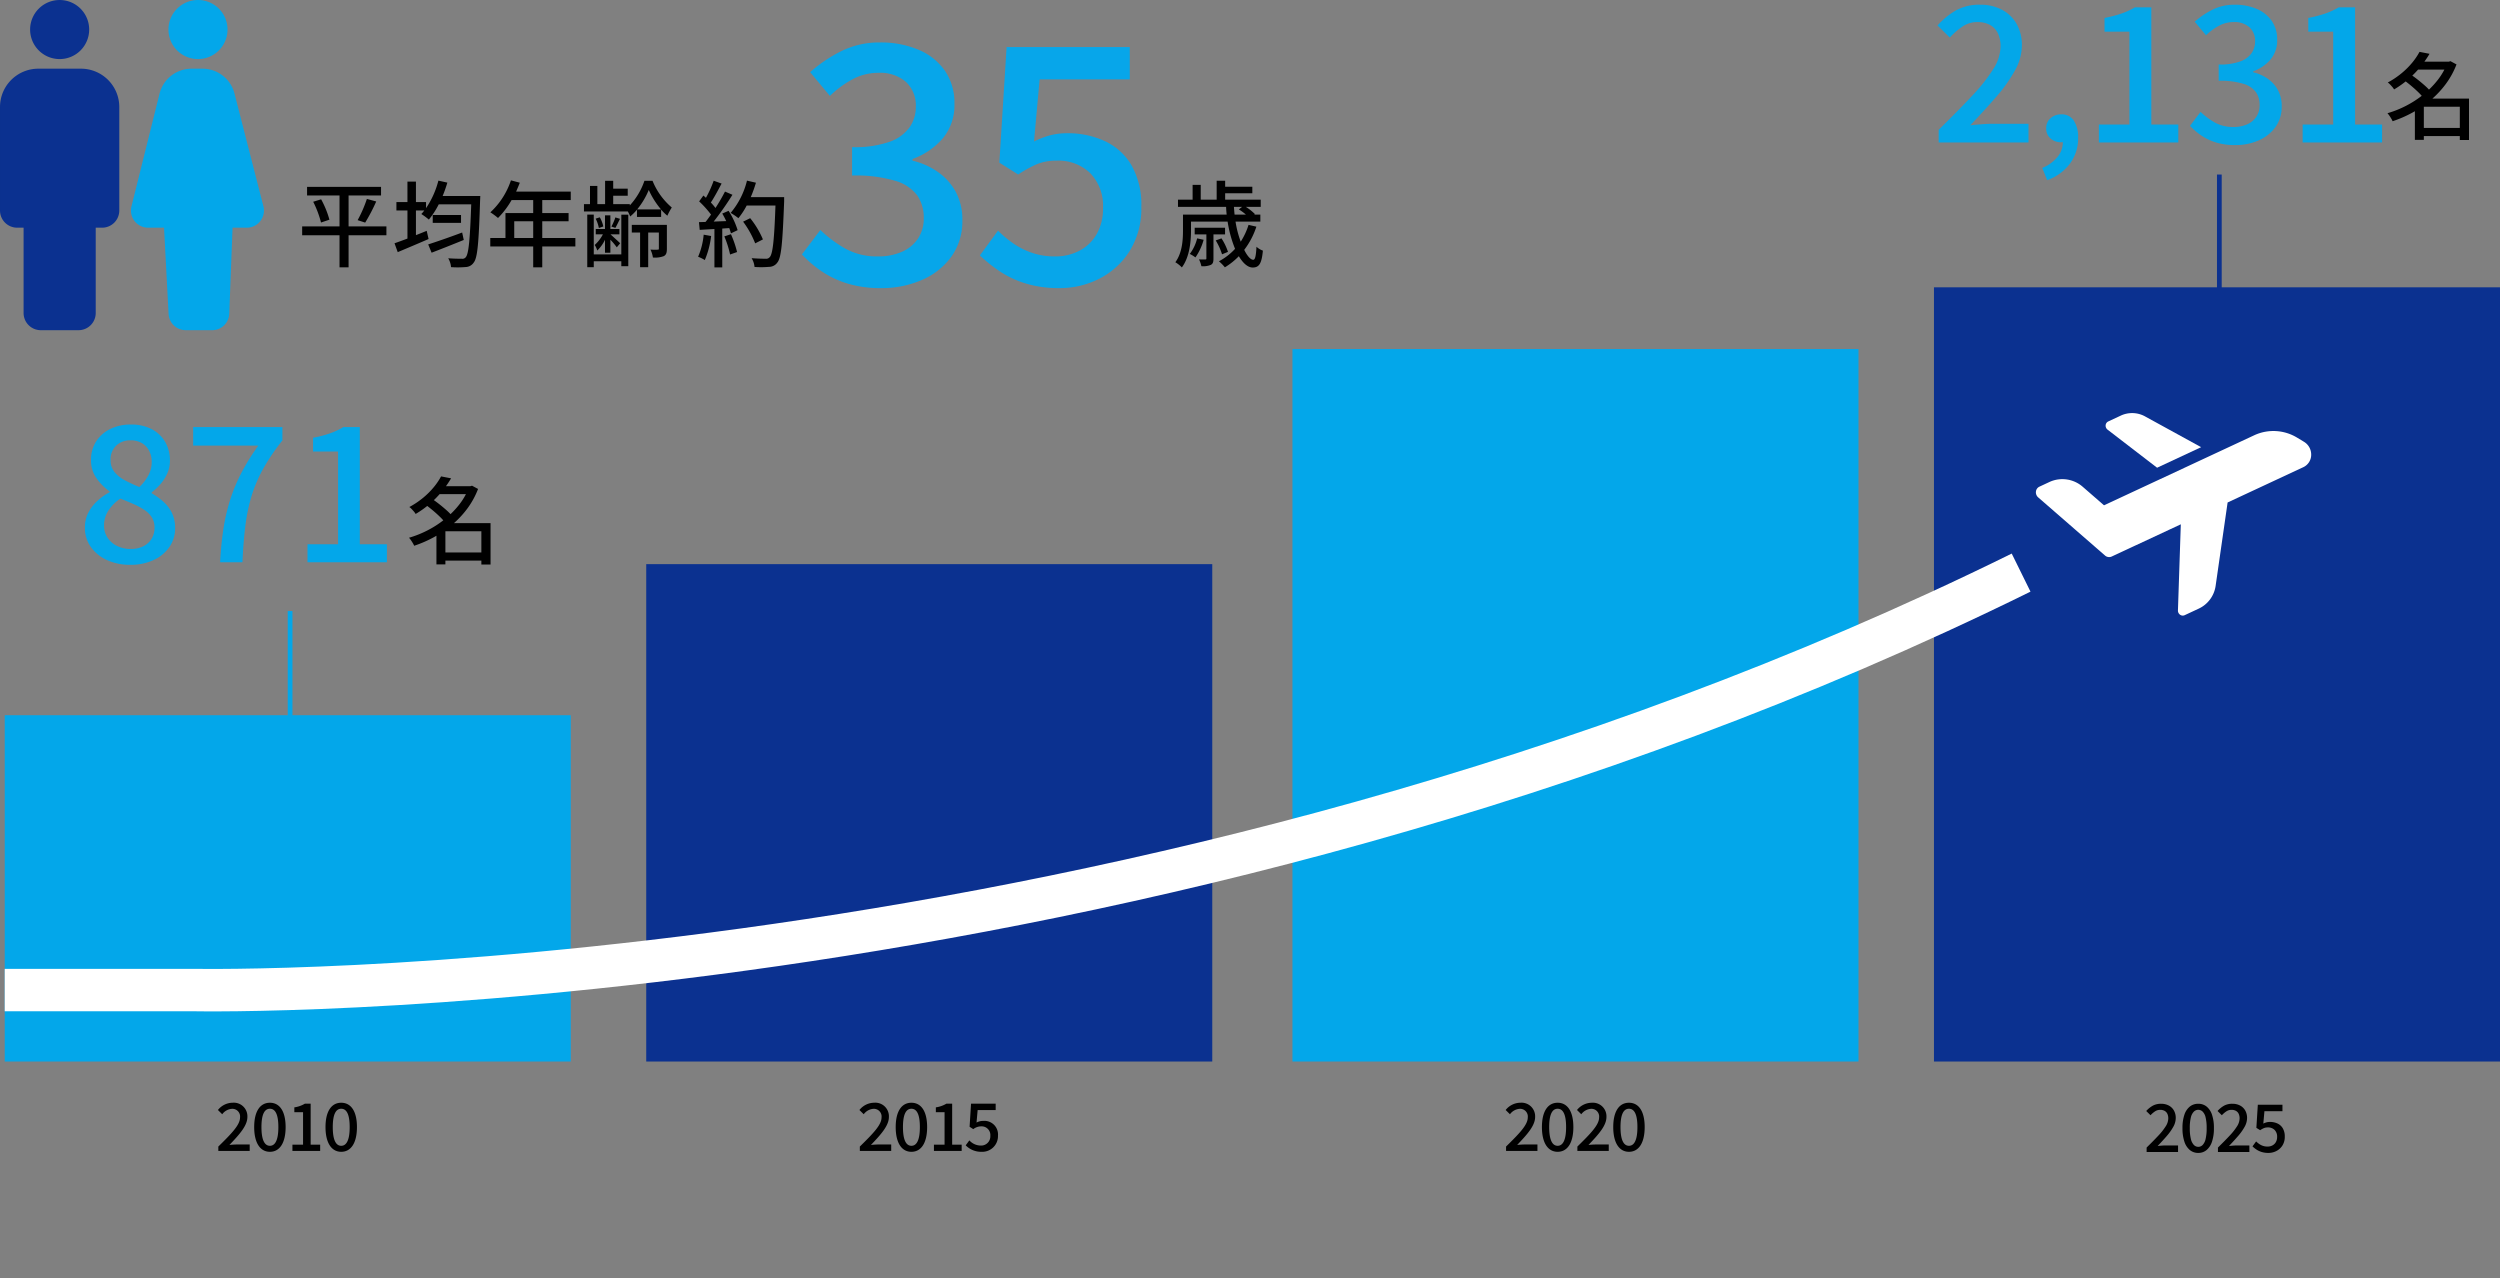 <svg xmlns="http://www.w3.org/2000/svg" xmlns:xlink="http://www.w3.org/1999/xlink" width="530" height="271.001" viewBox="0 0 530 271.001">
  <rect x="0" y="0" width="530" height="271.001" fill="#808080" stroke="none"/>
  <defs>
    <clipPath id="clip-path">
      <rect id="長方形_5572" data-name="長方形 5572" width="56.709" height="44.07" fill="#fff"/>
    </clipPath>
  </defs>
  <g id="img_number_04" transform="translate(-2443 -482)">
    <g id="img_number_04-2" data-name="img_number_04" transform="translate(1603 -834.999)">
      <rect id="長方形_5584" data-name="長方形 5584" width="530" height="271" transform="translate(840 1317)" fill="none"/>
      <path id="パス_5305" data-name="パス 5305" d="M15.379,12.523A6.261,6.261,0,1,1,21.64,6.262a6.261,6.261,0,0,1-6.261,6.261" transform="translate(837.266 1317)" fill="#0b3190"/>
      <path id="パス_5306" data-name="パス 5306" d="M16.652,75.73H8.636A3.642,3.642,0,0,1,5,72.094V54H3.639A3.642,3.642,0,0,1,0,50.366V28.4a8.124,8.124,0,0,1,8.12-8.11h9.048a8.123,8.123,0,0,1,8.12,8.109V50.366A3.642,3.642,0,0,1,21.648,54H20.292V72.094a3.642,3.642,0,0,1-3.64,3.635" transform="translate(840.001 1311.27)" fill="#0b3190"/>
      <path id="パス_5307" data-name="パス 5307" d="M65.678,12.931A6.261,6.261,0,1,1,71.94,6.67a6.261,6.261,0,0,1-6.262,6.261" transform="translate(816.295 1316.59)" fill="#03a7ea"/>
      <path id="パス_5308" data-name="パス 5308" d="M65.264,76.138h-5.59a3.638,3.638,0,0,1-3.635-3.443L55.072,54.41H51.7a3.636,3.636,0,0,1-3.534-4.51L54.118,26a6.987,6.987,0,0,1,6.793-5.3h2.315a7,7,0,0,1,6.781,5.256L76.14,49.872a3.636,3.636,0,0,1-3.527,4.537H69.6l-.7,18.232a3.626,3.626,0,0,1-3.637,3.5" transform="translate(819.703 1310.861)" fill="#03a7ea"/>
      <path id="パス_6352" data-name="パス 6352" d="M5.32-4.56a8.849,8.849,0,0,1-1.56,3.3,7.664,7.664,0,0,1,1.2.74A12.224,12.224,0,0,0,6.7-4.26Zm5.92-.84V-6.82H4.8V-5.4H7.28V-.32c0,.18-.04.22-.24.24-.18,0-.7,0-1.32-.02a6.481,6.481,0,0,1,.5,1.44,4.282,4.282,0,0,0,2-.28c.46-.24.56-.62.56-1.36V-5.4Zm.62,3.7a12.357,12.357,0,0,0-1.38-2.86l-1.22.44A12.909,12.909,0,0,1,10.6-1.18Zm3-9.54-.7.54a11.077,11.077,0,0,1,1.5,1.1h-2.4c-.06-.54-.1-1.08-.14-1.64Zm1.36,3.82a14.541,14.541,0,0,1-1.66,3.56,21.3,21.3,0,0,1-1.1-4.26h5.26V-9.6H17.44l.12-.12a11.071,11.071,0,0,0-1.92-1.52H18.8v-1.52H11.26v-1.36h5.76V-15.5H11.26v-1.28H9.46v4.02H6.08V-15.9H4.36v3.14H1.26v1.52h10.2c.02.56.06,1.1.12,1.64H2.32v3.38c0,2-.16,4.74-1.62,6.72A6.677,6.677,0,0,1,2.08,1.6C3.72-.58,4.02-3.9,4.02-6.2V-8.12h7.76a25.753,25.753,0,0,0,1.58,5.78A12.719,12.719,0,0,1,9.94.3,9.484,9.484,0,0,1,11.2,1.58,14.487,14.487,0,0,0,14.16-.78c.88,1.48,1.9,2.4,2.94,2.4,1.32,0,1.9-.76,2.16-3.58a3.993,3.993,0,0,1-1.36-.82c-.1,1.92-.28,2.76-.68,2.76-.56,0-1.26-.78-1.92-2.1a16.427,16.427,0,0,0,2.58-4.92Z" transform="translate(1088.473 1372.092)"/>
      <path id="パス_6351" data-name="パス 6351" d="M18.96-7.1H10.94v-6.56h6.88v-1.82H2.14v1.82H9.02V-7.1H1.1v1.88H9.02v6.8h1.92v-6.8h8.02ZM3.44-12.32A21.744,21.744,0,0,1,5.1-7.92l1.78-.6a20.055,20.055,0,0,0-1.76-4.32ZM14.46-7.9a38.375,38.375,0,0,0,2.34-4.48l-1.98-.54a26.829,26.829,0,0,1-1.96,4.5ZM35.02-5.8c-2.62.98-5.44,1.96-7.2,2.52l.72,1.76c1.94-.74,4.46-1.74,6.82-2.7ZM28.78-9.52v1.68h6V-9.52Zm2.1-4.02a28.1,28.1,0,0,0,1-2.84l-1.9-.42a18.735,18.735,0,0,1-2.62,5.84v-1.3H25.22V-16.6h-1.8v4.34H21.08v1.78h2.34v5.96c-1.04.4-1.98.74-2.74,1l.68,1.88c1.86-.78,4.28-1.8,6.54-2.78l-.4-1.74c-.76.32-1.52.62-2.28.92v-5.24H27a8.02,8.02,0,0,1-.64.76,13.773,13.773,0,0,1,1.6,1.18,17.777,17.777,0,0,0,2.1-3.24h6.88c-.26,7.6-.56,10.56-1.16,11.22a.886.886,0,0,1-.84.32c-.5,0-1.62,0-2.88-.1a4.31,4.31,0,0,1,.6,1.88,19.155,19.155,0,0,0,3.08-.02A2.111,2.111,0,0,0,37.46.58c.82-1,1.08-4.18,1.36-13.18.02-.26.04-.94.04-.94Zm15.18,8.9V-8.18h4.02v3.54Zm12.96,0H52V-8.18h5.58V-9.92H52v-2.76h6.04v-1.8H46.46c.26-.6.54-1.26.78-1.88l-1.88-.5A16.182,16.182,0,0,1,41-10.08a14.792,14.792,0,0,1,1.62,1.2,18.2,18.2,0,0,0,2.88-3.8h4.58v2.76H44.2v5.28H40.98v1.8h9.1V1.58H52V-2.84h7.02Zm9.74,3.48H62.92V-9.6H61.54V1.56h1.38V.3h5.84V1.34h1.48V-9.58H68.76ZM65.3-1.52h1.14V-4.28A14.935,14.935,0,0,1,67.8-2.66l.72-.86c-.32-.32-1.62-1.5-2.06-1.9h1.9V-6.54H66.44v-2.9H65.3v2.9H63.34v1.12h1.52a7.951,7.951,0,0,1-1.74,2.26,4.487,4.487,0,0,1,.54,1.18A7.871,7.871,0,0,0,65.3-4.26Zm-.36-5.56a6.51,6.51,0,0,0-.74-1.94l-.88.28A7.514,7.514,0,0,1,64-6.76ZM67.5-9a11.617,11.617,0,0,1-.84,1.94l.84.28c.3-.52.62-1.2.98-1.92ZM78.42-7.42H70.98V-5.8h1.76V1.56h1.72V-5.8h2.26v3.4c0,.18-.04.24-.26.24a13.538,13.538,0,0,1-1.52-.02A5.828,5.828,0,0,1,75.46-.5a5.191,5.191,0,0,0,2.32-.3c.54-.3.64-.8.64-1.58Zm-6.3-3.28a16.259,16.259,0,0,0,2.46-4.12,17.458,17.458,0,0,0,2.6,4.12Zm1.54-6.06a14.708,14.708,0,0,1-3.1,5.22v-.28H67.04V-13.6h3.08v-1.5H67.04v-1.66H65.32v4.94H63.68v-3.86H62.12v3.86H60.84v1.56h9.3a7.047,7.047,0,0,1,.5,1.06,10.883,10.883,0,0,0,1.44-1.44V-9.1H77.2v-1.56a10.09,10.09,0,0,0,1.32,1.3,13.2,13.2,0,0,1,.94-1.74,14.623,14.623,0,0,1-4.08-5.66ZM86.22-5.34A15.115,15.115,0,0,1,85.04-.66a7.817,7.817,0,0,1,1.42.7,18.518,18.518,0,0,0,1.34-5.1Zm4.38.36a21.6,21.6,0,0,1,1.22,3.84l1.48-.52A21.812,21.812,0,0,0,92-5.44Zm-.44-4.84A17.2,17.2,0,0,1,91-8.22l-2.66.1a62.778,62.778,0,0,0,3.98-5.68l-1.58-.68A37.27,37.27,0,0,1,88.72-11a11.65,11.65,0,0,0-.98-1.16c.72-1.08,1.56-2.66,2.28-4.02l-1.68-.6a23.062,23.062,0,0,1-1.64,3.62l-.54-.48-.9,1.24a21.522,21.522,0,0,1,2.52,2.8c-.4.56-.78,1.08-1.16,1.56L85.22-8l.16,1.64c.92-.06,1.98-.12,3.12-.18V1.6h1.66V-6.64l1.48-.1A10.075,10.075,0,0,1,92-5.62l1.42-.68a16.9,16.9,0,0,0-1.92-4.1Zm13.12-3.48H96.2a26.481,26.481,0,0,0,1.1-3.06l-1.9-.44a16.735,16.735,0,0,1-3.46,6.84,13.9,13.9,0,0,1,1.64,1.12,15.546,15.546,0,0,0,1.76-2.68h6.1c-.26,7.34-.58,10.3-1.22,10.94a.959.959,0,0,1-.86.34c-.48,0-1.68-.02-2.98-.12A4.189,4.189,0,0,1,97,1.5a19.117,19.117,0,0,0,3.08-.02,2.136,2.136,0,0,0,1.76-.92c.84-1.02,1.1-4.14,1.44-12.96Zm-4.5,8.96a18.868,18.868,0,0,0-2.7-4.5l-1.5.74a19.651,19.651,0,0,1,2.56,4.6Z" transform="translate(902.959 1372.092)"/>
      <path id="パス_6350" data-name="パス 6350" d="M-14.714,0h6.65V-1.372h-2.618a16.623,16.623,0,0,0-1.68.1C-10.22-3.514-8.554-5.362-8.554-7.2a2.882,2.882,0,0,0-.868-2.217,2.882,2.882,0,0,0-2.24-.807A4.043,4.043,0,0,0-14.8-8.68l.91.9a2.8,2.8,0,0,1,2.03-1.148,1.632,1.632,0,0,1,1.306.5,1.632,1.632,0,0,1,.444,1.324c0,1.568-1.736,3.36-4.606,6.174ZM-3.78.182C-1.722.182-.448-1.68-.448-5.054S-1.722-10.22-3.78-10.22-7.112-8.428-7.112-5.054-5.824.182-3.78.182Zm0-1.274c-1.05,0-1.792-1.078-1.792-3.962S-4.83-8.946-3.78-8.946s1.792,1.008,1.792,3.892S-2.73-1.092-3.78-1.092ZM.994,0h5.88V-1.33H4.858v-8.694H3.64A6.066,6.066,0,0,1,1.4-9.24v1.022H3.248V-1.33H.994ZM11.34.182c2.058,0,3.332-1.862,3.332-5.236S13.4-10.22,11.34-10.22,8.008-8.428,8.008-5.054,9.3.182,11.34.182Zm0-1.274c-1.05,0-1.792-1.078-1.792-3.962s.742-3.892,1.792-3.892,1.792,1.008,1.792,3.892S12.39-1.092,11.34-1.092Z" transform="translate(901 1561)"/>
      <path id="パス_6348" data-name="パス 6348" d="M-14.714,0h6.65V-1.372h-2.618a16.623,16.623,0,0,0-1.68.1C-10.22-3.514-8.554-5.362-8.554-7.2a2.882,2.882,0,0,0-.868-2.217,2.882,2.882,0,0,0-2.24-.807A4.043,4.043,0,0,0-14.8-8.68l.91.9a2.8,2.8,0,0,1,2.03-1.148,1.632,1.632,0,0,1,1.306.5,1.632,1.632,0,0,1,.444,1.324c0,1.568-1.736,3.36-4.606,6.174ZM-3.78.182C-1.722.182-.448-1.68-.448-5.054S-1.722-10.22-3.78-10.22-7.112-8.428-7.112-5.054-5.824.182-3.78.182Zm0-1.274c-1.05,0-1.792-1.078-1.792-3.962S-4.83-8.946-3.78-8.946s1.792,1.008,1.792,3.892S-2.73-1.092-3.78-1.092ZM.406,0h6.65V-1.372H4.438a16.623,16.623,0,0,0-1.68.1C4.9-3.514,6.566-5.362,6.566-7.2A2.882,2.882,0,0,0,5.7-9.414a2.882,2.882,0,0,0-2.238-.806A4.043,4.043,0,0,0,.322-8.68l.91.9a2.8,2.8,0,0,1,2.03-1.148,1.632,1.632,0,0,1,1.306.5,1.632,1.632,0,0,1,.444,1.324c0,1.568-1.736,3.36-4.606,6.174ZM11.34.182c2.058,0,3.332-1.862,3.332-5.236S13.4-10.22,11.34-10.22,8.008-8.428,8.008-5.054,9.3.182,11.34.182Zm0-1.274c-1.05,0-1.792-1.078-1.792-3.962s.742-3.892,1.792-3.892,1.792,1.008,1.792,3.892S12.39-1.092,11.34-1.092Z" transform="translate(1174 1561)"/>
      <path id="パス_6349" data-name="パス 6349" d="M-14.714,0h6.65V-1.372h-2.618a16.623,16.623,0,0,0-1.68.1C-10.22-3.514-8.554-5.362-8.554-7.2a2.882,2.882,0,0,0-.868-2.217,2.882,2.882,0,0,0-2.24-.807A4.043,4.043,0,0,0-14.8-8.68l.91.9a2.8,2.8,0,0,1,2.03-1.148,1.632,1.632,0,0,1,1.306.5,1.632,1.632,0,0,1,.444,1.324c0,1.568-1.736,3.36-4.606,6.174ZM-3.78.182C-1.722.182-.448-1.68-.448-5.054S-1.722-10.22-3.78-10.22-7.112-8.428-7.112-5.054-5.824.182-3.78.182Zm0-1.274c-1.05,0-1.792-1.078-1.792-3.962S-4.83-8.946-3.78-8.946s1.792,1.008,1.792,3.892S-2.73-1.092-3.78-1.092ZM.994,0h5.88V-1.33H4.858v-8.694H3.64A6.066,6.066,0,0,1,1.4-9.24v1.022H3.248V-1.33H.994ZM11.1.182a3.331,3.331,0,0,0,2.484-.958,3.331,3.331,0,0,0,.988-2.472,2.89,2.89,0,0,0-.84-2.291,2.89,2.89,0,0,0-2.294-.831,2.938,2.938,0,0,0-1.414.35l.238-2.646h3.822v-1.358H8.862l-.308,4.9.784.5a2.711,2.711,0,0,1,1.652-.588,1.846,1.846,0,0,1,1.446.555A1.846,1.846,0,0,1,12.95-3.2a1.951,1.951,0,0,1-.564,1.484,1.951,1.951,0,0,1-1.48.574A3.3,3.3,0,0,1,8.5-2.24L7.73-1.19A4.56,4.56,0,0,0,11.1.182Z" transform="translate(1037 1561)"/>
      <rect id="長方形_5442" data-name="長方形 5442" width="120" height="164.133" transform="translate(1250 1377.91)" fill="#0b3190"/>
      <rect id="長方形_5445" data-name="長方形 5445" width="120" height="151.047" transform="translate(1114 1390.996)" fill="#03a7ea"/>
      <rect id="長方形_5450" data-name="長方形 5450" width="120" height="105.446" transform="translate(977 1436.597)" fill="#0b3190"/>
      <rect id="長方形_5455" data-name="長方形 5455" width="120" height="73.416" transform="translate(841 1468.627)" fill="#03a7ea"/>
      <g id="グループ_2574" data-name="グループ 2574" transform="translate(-4848 7355.043)">
        <g id="グループ_2115" data-name="グループ 2115" transform="translate(4864.15 -7349.043)">
          <g id="グループ_2116" data-name="グループ 2116">
            <path id="パス_5787" data-name="パス 5787" d="M7.442-.84h9.343V.882H7.442ZM6.614-14.9h7.23v1.689H6.614Zm.742-2.071,2.125.411A21.642,21.642,0,0,1,7.6-13.86a21.167,21.167,0,0,1-2.477,2.569A20.755,20.755,0,0,1,1.962-9.007,3.116,3.116,0,0,0,1.6-9.521q-.237-.277-.49-.542a3.006,3.006,0,0,0-.479-.417,17.864,17.864,0,0,0,2.953-1.984,16.772,16.772,0,0,0,2.25-2.249,13.921,13.921,0,0,0,1.522-2.254ZM13.234-14.9h.355l.33-.1,1.281.69a17.52,17.52,0,0,1-2.309,4.2A20.19,20.19,0,0,1,9.667-6.7,23.429,23.429,0,0,1,5.825-4.08,25.343,25.343,0,0,1,1.657-2.267a4.9,4.9,0,0,0-.3-.577q-.189-.318-.4-.62a3.686,3.686,0,0,0-.4-.5A21.848,21.848,0,0,0,4.5-5.538,21.461,21.461,0,0,0,8.153-7.911a18.96,18.96,0,0,0,3.025-3.049,13.733,13.733,0,0,0,2.057-3.605ZM4.063-10.977l1.414-1.2q.754.5,1.568,1.146T8.578-9.74A10.4,10.4,0,0,1,9.743-8.529L8.212-7.177a10.128,10.128,0,0,0-1.1-1.229q-.692-.676-1.5-1.352T4.063-10.977ZM15.9-7.064h1.947v8.77H15.9Zm-7.622,0h8.569v1.722H8.274v7.02h-1.9v-7.3L7.85-7.062Z" transform="translate(910 1428.967)"/>
            <path id="パス_5788" data-name="パス 5788" d="M11.451.542A11.555,11.555,0,0,1,6.522-.466,8.439,8.439,0,0,1,3.1-3.249,6.87,6.87,0,0,1,1.849-7.312a6.809,6.809,0,0,1,.757-3.262A9.144,9.144,0,0,1,4.56-13.068,12.3,12.3,0,0,1,7.1-14.849v-.16A11.687,11.687,0,0,1,4.308-17.8a6.519,6.519,0,0,1-1.159-3.874,7.1,7.1,0,0,1,1.106-3.979A7.382,7.382,0,0,1,7.26-28.268a9.739,9.739,0,0,1,4.326-.927,9.365,9.365,0,0,1,4.407.971,7.028,7.028,0,0,1,2.865,2.7,7.781,7.781,0,0,1,1.014,4.011,6.514,6.514,0,0,1-.59,2.751A9.042,9.042,0,0,1,17.8-16.485a12.326,12.326,0,0,1-1.8,1.67v.183a15.276,15.276,0,0,1,2.443,1.756A7.835,7.835,0,0,1,20.276-10.5a7.288,7.288,0,0,1,.7,3.318,6.824,6.824,0,0,1-1.194,3.918A8.2,8.2,0,0,1,16.445-.483,11.43,11.43,0,0,1,11.451.542Zm1.941-16.491a9.756,9.756,0,0,0,1.948-2.537,5.951,5.951,0,0,0,.673-2.757,5.124,5.124,0,0,0-.532-2.355,4,4,0,0,0-1.545-1.651,4.675,4.675,0,0,0-2.44-.6,4.246,4.246,0,0,0-3,1.112,3.979,3.979,0,0,0-1.2,3.069A3.894,3.894,0,0,0,8.143-19.1a7.223,7.223,0,0,0,2.232,1.756q1.383.726,3.017,1.4ZM11.541-2.816a5.992,5.992,0,0,0,2.652-.553,4.215,4.215,0,0,0,1.775-1.577,4.433,4.433,0,0,0,.638-2.4,3.956,3.956,0,0,0-.569-2.167,5.381,5.381,0,0,0-1.561-1.565,14.851,14.851,0,0,0-2.3-1.249Q10.867-12.9,9.366-13.5a9.219,9.219,0,0,0-2.487,2.47,5.662,5.662,0,0,0-.973,3.247,4.575,4.575,0,0,0,.738,2.57A5.032,5.032,0,0,0,8.67-3.452a6.394,6.394,0,0,0,2.871.636ZM30.517,0a69.359,69.359,0,0,1,.715-7.176,40.74,40.74,0,0,1,1.454-6.193,36.24,36.24,0,0,1,2.389-5.683,47.507,47.507,0,0,1,3.543-5.683H24.8v-3.918H43.72v2.833a44.133,44.133,0,0,0-4.1,6.045,29.779,29.779,0,0,0-2.472,5.843,38.325,38.325,0,0,0-1.3,6.359q-.413,3.385-.6,7.573ZM49.042,0V-3.806H55.52V-23.469h-5.3v-2.922a23.7,23.7,0,0,0,3.616-.944,15.976,15.976,0,0,0,2.811-1.318h3.48V-3.806h5.747V0Z" transform="translate(840 1430.195)" fill="#03a7ea"/>
          </g>
        </g>
      </g>
      <path id="パス_5786" data-name="パス 5786" d="M7.442-.84h9.343V.882H7.442ZM6.614-14.9h7.23v1.689H6.614Zm.742-2.071,2.125.411A21.642,21.642,0,0,1,7.6-13.86a21.167,21.167,0,0,1-2.477,2.569A20.755,20.755,0,0,1,1.962-9.007,3.116,3.116,0,0,0,1.6-9.521q-.237-.277-.49-.542a3.006,3.006,0,0,0-.479-.417,17.864,17.864,0,0,0,2.953-1.984,16.772,16.772,0,0,0,2.25-2.249,13.921,13.921,0,0,0,1.522-2.254ZM13.234-14.9h.355l.33-.1,1.281.69a17.52,17.52,0,0,1-2.309,4.2A20.19,20.19,0,0,1,9.667-6.7,23.429,23.429,0,0,1,5.825-4.08,25.343,25.343,0,0,1,1.657-2.267a4.9,4.9,0,0,0-.3-.577q-.189-.318-.4-.62a3.686,3.686,0,0,0-.4-.5A21.848,21.848,0,0,0,4.5-5.538,21.461,21.461,0,0,0,8.153-7.911a18.96,18.96,0,0,0,3.025-3.049,13.733,13.733,0,0,0,2.057-3.605ZM4.063-10.977l1.414-1.2q.754.5,1.568,1.146T8.578-9.74A10.4,10.4,0,0,1,9.743-8.529L8.212-7.177a10.128,10.128,0,0,0-1.1-1.229q-.692-.676-1.5-1.352T4.063-10.977ZM15.9-7.064h1.947v8.77H15.9Zm-7.622,0h8.569v1.722H8.274v7.02h-1.9v-7.3L7.85-7.062Z" transform="translate(1345.58 1344.967)"/>
      <line id="線_104" data-name="線 104" y1="49.957" transform="translate(901.5 1446.543)" fill="none" stroke="#03a7ea" stroke-width="1"/>
      <line id="線_105" data-name="線 105" y1="45" transform="translate(1310.5 1354)" fill="none" stroke="#0b3190" stroke-width="1"/>
      <path id="パス_6263" data-name="パス 6263" d="M6040.579-5925.269c-187.551,92.462-387.043,88.5-387.043,88.5h-40.43" transform="translate(-4772.105 7363.661)" fill="none" stroke="#fff" stroke-width="9"/>
      <g id="グループ_2576" data-name="グループ 2576" transform="translate(1268.473 1414.962) rotate(-25)">
        <g id="グループ_2575" data-name="グループ 2575" clip-path="url(#clip-path)">
          <path id="パス_6264" data-name="パス 6264" d="M473.183,1.521A1.071,1.071,0,0,1,473.2.5a.978.978,0,0,1,.847-.5h2.816a5.7,5.7,0,0,1,4.626,2.219l8.1,11.048H479.284Z" transform="translate(-453.66)" fill="#fff"/>
          <path id="パス_6265" data-name="パス 6265" d="M.206,139.259a1.3,1.3,0,0,1,1.108-.635h2.4a6.558,6.558,0,0,1,5.939,3.959l2.407,5.411H47.25a9.667,9.667,0,0,1,8,4.343h0l.927,1.379a3.159,3.159,0,0,1,.2,3.163,2.9,2.9,0,0,1-2.594,1.646H36.058l-9.777,14.953a6.307,6.307,0,0,1-5.3,2.854H17.714a.978.978,0,0,1-.845-.5,1.071,1.071,0,0,1-.026-1.014l8.269-16.294H8.944a1.312,1.312,0,0,1-1.192-.795L4.29,149.946l-4.168-9.37a1.427,1.427,0,0,1,.084-1.318" transform="translate(0 -132.261)" fill="#fff"/>
        </g>
      </g>
    </g>
    <path id="パス_27" data-name="パス 27" d="M18.76.98A23.926,23.926,0,0,1,11.585,0a20.32,20.32,0,0,1-5.5-2.625A24.855,24.855,0,0,1,1.96-6.16l3.92-5.18a26.1,26.1,0,0,0,5.25,3.92,13.733,13.733,0,0,0,6.93,1.68,12.325,12.325,0,0,0,5.11-.98,7.9,7.9,0,0,0,3.4-2.8,7.588,7.588,0,0,0,1.225-4.34,8.285,8.285,0,0,0-1.365-4.795,8.881,8.881,0,0,0-4.69-3.115A29.652,29.652,0,0,0,12.6-22.89v-6.02a22.331,22.331,0,0,0,8.015-1.155,8.765,8.765,0,0,0,4.2-3.08,7.541,7.541,0,0,0,1.3-4.305,6.812,6.812,0,0,0-2.1-5.285A8.276,8.276,0,0,0,18.2-44.66,11.485,11.485,0,0,0,12.7-43.295a21.351,21.351,0,0,0-4.8,3.535L3.71-44.8a30.019,30.019,0,0,1,6.72-4.515A18.034,18.034,0,0,1,18.48-51.1a20.509,20.509,0,0,1,8.19,1.54,12.858,12.858,0,0,1,5.6,4.445A11.972,11.972,0,0,1,34.3-38.08a10.952,10.952,0,0,1-2.415,7.245A15.235,15.235,0,0,1,25.41-26.39v.35a15.624,15.624,0,0,1,5.355,2.38,12.292,12.292,0,0,1,3.815,4.235,12.263,12.263,0,0,1,1.4,5.985,12.839,12.839,0,0,1-2.345,7.77A15.009,15.009,0,0,1,27.37-.735,21.248,21.248,0,0,1,18.76.98Zm37.8,0A24.013,24.013,0,0,1,49.42,0a20.869,20.869,0,0,1-5.53-2.59,31.528,31.528,0,0,1-4.2-3.36l3.85-5.25a24.027,24.027,0,0,0,3.22,2.695A16.121,16.121,0,0,0,50.715-6.51a14.9,14.9,0,0,0,4.935.77,10.883,10.883,0,0,0,5.18-1.225A8.993,8.993,0,0,0,64.47-10.5a10.756,10.756,0,0,0,1.33-5.46,9.955,9.955,0,0,0-2.7-7.42A9.676,9.676,0,0,0,56-26.04a10.821,10.821,0,0,0-4.2.735,25.437,25.437,0,0,0-3.99,2.2l-3.99-2.52,1.54-24.5H71.47v6.86H52.36L51.17-30.1a18.086,18.086,0,0,1,3.36-1.3,14.175,14.175,0,0,1,3.71-.455A18.676,18.676,0,0,1,66.15-30.2a12.761,12.761,0,0,1,5.67,5.11,16.865,16.865,0,0,1,2.1,8.855,16.984,16.984,0,0,1-2.45,9.31,16.321,16.321,0,0,1-6.4,5.88A18.358,18.358,0,0,1,56.56.98Z" transform="translate(2611.04 542.1)" fill="#07a6ea"/>
    <path id="パス_12" data-name="パス 12" d="M1.76,0V-2.68Q5.88-6.72,8.82-9.86a36.808,36.808,0,0,0,4.5-5.68,9.217,9.217,0,0,0,1.56-4.78,6.492,6.492,0,0,0-.54-2.76,3.975,3.975,0,0,0-1.64-1.8,5.464,5.464,0,0,0-2.78-.64,5.5,5.5,0,0,0-3.16.98,14.857,14.857,0,0,0-2.64,2.3L1.52-24.8A15.532,15.532,0,0,1,5.5-28.04a10.233,10.233,0,0,1,5.02-1.16,9.7,9.7,0,0,1,4.68,1.08,7.683,7.683,0,0,1,3.1,3.02,9.049,9.049,0,0,1,1.1,4.54,10.981,10.981,0,0,1-1.46,5.28A32.393,32.393,0,0,1,14-9.72Q11.52-6.84,8.44-3.64q1.16-.12,2.46-.22t2.38-.1H20.8V0Zm23,8L23.72,5.4a8.023,8.023,0,0,0,3.24-2.34A4.926,4.926,0,0,0,28.08-.2l-.32-3.68L29.68-.84a2.212,2.212,0,0,1-.92.62,3.4,3.4,0,0,1-1.12.18A3.259,3.259,0,0,1,25.5-.82,2.676,2.676,0,0,1,24.56-3a2.69,2.69,0,0,1,.94-2.16,3.371,3.371,0,0,1,2.26-.8A3.023,3.023,0,0,1,30.4-4.64,6.283,6.283,0,0,1,31.32-1a8.963,8.963,0,0,1-1.74,5.5A10.391,10.391,0,0,1,24.76,8ZM35.72,0V-3.8H42.2V-23.48H36.92V-26.4a25.711,25.711,0,0,0,3.62-.94,15.651,15.651,0,0,0,2.82-1.3h3.48V-3.8h5.72V0ZM64.64.56A13.672,13.672,0,0,1,60.54,0,11.611,11.611,0,0,1,57.4-1.5a14.2,14.2,0,0,1-2.36-2.02l2.24-2.96a14.912,14.912,0,0,0,3,2.24,7.847,7.847,0,0,0,3.96.96,7.043,7.043,0,0,0,2.92-.56,4.516,4.516,0,0,0,1.94-1.6,4.336,4.336,0,0,0,.7-2.48,4.734,4.734,0,0,0-.78-2.74,5.075,5.075,0,0,0-2.68-1.78,16.944,16.944,0,0,0-5.22-.64v-3.44a12.761,12.761,0,0,0,4.58-.66,5.009,5.009,0,0,0,2.4-1.76,4.309,4.309,0,0,0,.74-2.46,3.893,3.893,0,0,0-1.2-3.02,4.729,4.729,0,0,0-3.32-1.1,6.563,6.563,0,0,0-3.14.78,12.2,12.2,0,0,0-2.74,2.02l-2.4-2.88a17.154,17.154,0,0,1,3.84-2.58,10.305,10.305,0,0,1,4.6-1.02,11.72,11.72,0,0,1,4.68.88,7.347,7.347,0,0,1,3.2,2.54,6.841,6.841,0,0,1,1.16,4.02,6.258,6.258,0,0,1-1.38,4.14,8.706,8.706,0,0,1-3.7,2.54v.2a8.928,8.928,0,0,1,3.06,1.36,7.024,7.024,0,0,1,2.18,2.42,7.007,7.007,0,0,1,.8,3.42,7.337,7.337,0,0,1-1.34,4.44A8.577,8.577,0,0,1,69.56-.42,12.142,12.142,0,0,1,64.64.56ZM78.92,0V-3.8H85.4V-23.48H80.12V-26.4a25.711,25.711,0,0,0,3.62-.94,15.651,15.651,0,0,0,2.82-1.3h3.48V-3.8h5.72V0Z" transform="translate(2852.24 512.2)" fill="#03a7e9"/>
    <path id="パス_13" data-name="パス 13" d="M.616,0V-.938Q2.058-2.352,3.087-3.451A12.883,12.883,0,0,0,4.662-5.439a3.226,3.226,0,0,0,.546-1.673,2.272,2.272,0,0,0-.189-.966,1.391,1.391,0,0,0-.574-.63,1.912,1.912,0,0,0-.973-.224,1.924,1.924,0,0,0-1.106.343,5.2,5.2,0,0,0-.924.8l-.91-.9A5.436,5.436,0,0,1,1.925-9.814a3.581,3.581,0,0,1,1.757-.406,3.4,3.4,0,0,1,1.638.378A2.689,2.689,0,0,1,6.405-8.785,3.167,3.167,0,0,1,6.79-7.2a3.843,3.843,0,0,1-.511,1.848A11.337,11.337,0,0,1,4.9-3.4Q4.032-2.394,2.954-1.274q.406-.042.861-.077t.833-.035H7.28V0ZM11.564.2A2.741,2.741,0,0,1,9.779-.413,3.85,3.85,0,0,1,8.624-2.191a8.793,8.793,0,0,1-.406-2.863A8.6,8.6,0,0,1,8.624-7.9,3.708,3.708,0,0,1,9.779-9.632a2.8,2.8,0,0,1,1.785-.588,2.754,2.754,0,0,1,1.764.588A3.734,3.734,0,0,1,14.476-7.9a8.6,8.6,0,0,1,.406,2.842,8.793,8.793,0,0,1-.406,2.863A3.878,3.878,0,0,1,13.328-.413,2.693,2.693,0,0,1,11.564.2Zm0-1.288a1.3,1.3,0,0,0,.924-.392,2.65,2.65,0,0,0,.63-1.26,9.575,9.575,0,0,0,.224-2.31,9.308,9.308,0,0,0-.224-2.289,2.532,2.532,0,0,0-.63-1.225,1.319,1.319,0,0,0-.924-.378,1.319,1.319,0,0,0-.924.378A2.575,2.575,0,0,0,10-7.343a9.037,9.037,0,0,0-.231,2.289A9.3,9.3,0,0,0,10-2.744a2.694,2.694,0,0,0,.637,1.26A1.3,1.3,0,0,0,11.564-1.092ZM15.736,0V-.938q1.442-1.414,2.471-2.513a12.883,12.883,0,0,0,1.575-1.988,3.226,3.226,0,0,0,.546-1.673,2.272,2.272,0,0,0-.189-.966,1.391,1.391,0,0,0-.574-.63,1.912,1.912,0,0,0-.973-.224,1.924,1.924,0,0,0-1.106.343,5.2,5.2,0,0,0-.924.8l-.91-.9a5.436,5.436,0,0,1,1.393-1.134A3.581,3.581,0,0,1,18.8-10.22a3.4,3.4,0,0,1,1.638.378,2.689,2.689,0,0,1,1.085,1.057A3.167,3.167,0,0,1,21.91-7.2,3.843,3.843,0,0,1,21.4-5.348,11.337,11.337,0,0,1,20.02-3.4q-.868,1.008-1.946,2.128.406-.042.861-.077t.833-.035H22.4V0Zm10.7.2A4.8,4.8,0,0,1,25,0,4.174,4.174,0,0,1,23.9-.518a6.305,6.305,0,0,1-.84-.672l.77-1.05a4.805,4.805,0,0,0,.644.539,3.224,3.224,0,0,0,.791.4,2.98,2.98,0,0,0,.987.154,2.177,2.177,0,0,0,1.036-.245,1.8,1.8,0,0,0,.728-.707,2.151,2.151,0,0,0,.266-1.092,1.991,1.991,0,0,0-.539-1.484,1.935,1.935,0,0,0-1.421-.532,2.164,2.164,0,0,0-.84.147,5.088,5.088,0,0,0-.8.441l-.8-.5.308-4.9h5.222v1.372H25.592L25.354-6.02a3.617,3.617,0,0,1,.672-.259,2.835,2.835,0,0,1,.742-.091,3.735,3.735,0,0,1,1.582.329,2.552,2.552,0,0,1,1.134,1.022,3.373,3.373,0,0,1,.42,1.771,3.4,3.4,0,0,1-.49,1.862A3.264,3.264,0,0,1,28.133-.21,3.672,3.672,0,0,1,26.432.2Z" transform="translate(2897.468 726.22)"/>
  </g>
</svg>
